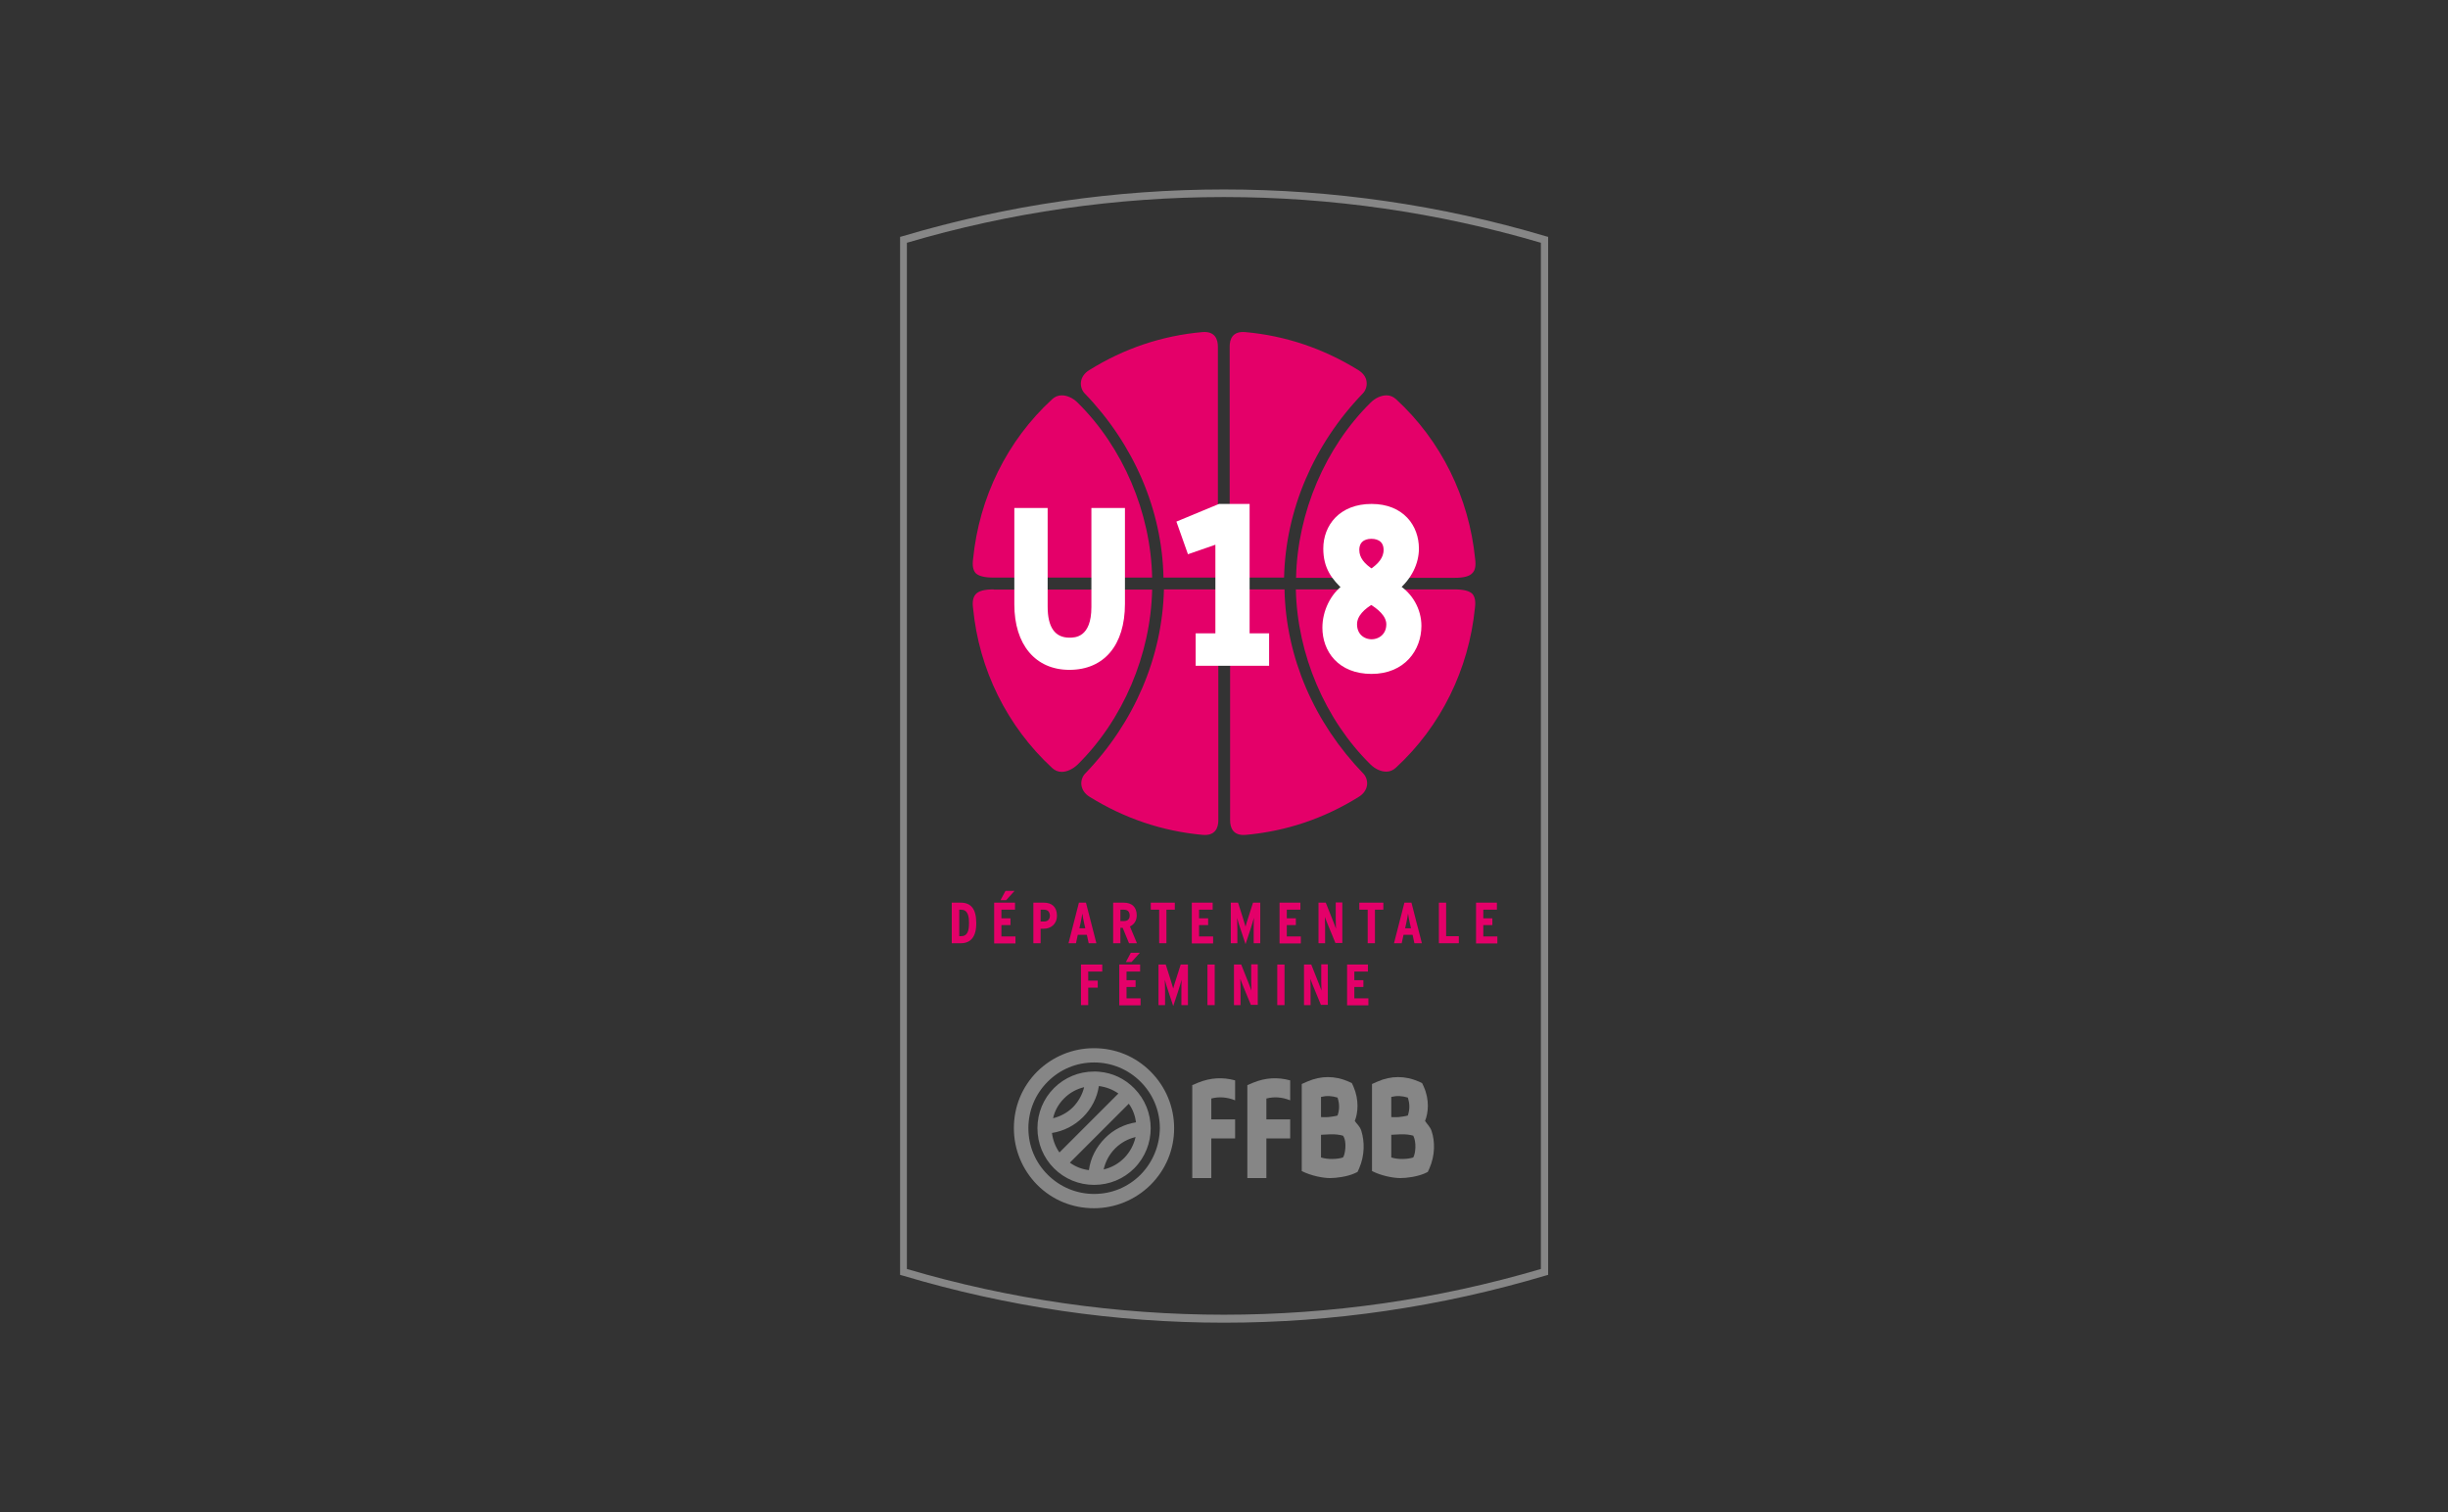 <svg xmlns="http://www.w3.org/2000/svg" xmlns:xlink="http://www.w3.org/1999/xlink" id="Layer_1" x="0px" y="0px" viewBox="0 0 1080 667" xml:space="preserve"><rect x="0" y="0" width="1080" height="667" fill="#333333" stroke="none"/><g>	<g>		<g>			<g>				<g>					<g>						<g>							<g>								<path fill="#E40069" d="M423.9,416.1h-4v-17.9h4c4.3,0,6.8,2.6,6.8,8.9C430.8,413.4,428.1,416.1,423.9,416.1z M424,401.3         h-0.8V413h0.8c2.9,0,3.5-2.5,3.5-5.8S426.9,401.3,424,401.3z"></path>								<path fill="#E40069" d="M438.6,416.1v-17.9h9.2v3.1h-6v3.8h4v3h-4v5h6.2v3.1H438.6z M443.9,397.1h-2.5l2.2-4.1h4         L443.9,397.1z"></path>								<path fill="#E40069" d="M460.5,409.7h-1.4v6.4h-3.2v-17.9h4.7c3.4,0,5.7,1.9,5.7,5.7C466.3,407.8,463.5,409.7,460.5,409.7z          M460.6,401.3h-1.5v5.2h1.6c1.6,0,2.5-1,2.5-2.6C463.1,402.5,462.5,401.3,460.6,401.3z"></path>								<path fill="#E40069" d="M480.3,416.1l-0.8-3.7h-4l-0.8,3.7h-3.3l4.6-17.9h3.1l4.6,17.9H480.3z M478.3,407.3         c-0.3-1.4-0.7-3.4-0.8-4.3c-0.1,0.9-0.5,2.8-0.8,4.3l-0.5,2.2h2.6L478.3,407.3z"></path>								<path fill="#E40069" d="M498.1,416.1l-2.8-6.8h-1v6.8h-3.2v-17.9h4.7c3.5,0,5.7,1.9,5.7,5.6c0,2.5-1.3,4.1-3,4.9l3.1,7.4         H498.1z M495.7,401.3h-1.4v5h1.6c1.6,0,2.5-0.8,2.5-2.5C498.3,402.2,497.6,401.3,495.7,401.3z"></path>								<path fill="#E40069" d="M514.6,401.3v14.8h-3.2v-14.8h-3.7v-3.1h10.6v3.1H514.6z"></path>								<path fill="#E40069" d="M525.8,416.1v-17.9h9.2v3.1h-6v3.8h4v3h-4v5h6.2v3.1H525.8z"></path>								<path fill="#E40069" d="M553.1,416.1v-5.8c0-2.1,0-4.1,0.1-5.4c-0.4,1.3-0.9,3.3-1.6,5.3l-2.1,6.3l-2.1-6.3         c-0.7-2-1.3-4-1.6-5.3c0,1.3,0.1,3.3,0.1,5.4v5.8H543v-17.9h3.2l2.1,6.6c0.5,1.7,1,3.2,1.2,4c0.2-0.9,0.7-2.5,1.2-4l2.1-6.6         h3.2v17.9H553.1z"></path>								<path fill="#E40069" d="M564.5,416.1v-17.9h9.2v3.1h-6v3.8h4v3h-4v5h6.2v3.1H564.5z"></path>								<path fill="#E40069" d="M589.2,416.1l-3.3-8c-0.5-1.1-1-2.6-1.4-3.6c0,1.1,0.1,2.9,0.1,4.1v7.5h-2.9v-17.9h3.2l3.1,7.8         c0.4,1.1,1.1,2.7,1.4,3.7c0-1.1-0.1-3-0.1-4.2v-7.4h2.9v17.9H589.2z"></path>								<path fill="#E40069" d="M606.6,401.3v14.8h-3.2v-14.8h-3.7v-3.1h10.6v3.1H606.6z"></path>								<path fill="#E40069" d="M624,416.1l-0.8-3.7h-4l-0.8,3.7H615l4.6-17.9h3.1l4.6,17.9H624z M622,407.3         c-0.3-1.4-0.7-3.4-0.8-4.3c-0.1,0.9-0.5,2.8-0.8,4.3l-0.5,2.2h2.6L622,407.3z"></path>								<path fill="#E40069" d="M634.8,416.1v-17.9h3.2V413h5.6v3.1H634.8z"></path>								<path fill="#E40069" d="M651.2,416.1v-17.9h9.2v3.1h-6v3.8h4v3h-4v5h6.2v3.1H651.2z"></path>								<path fill="#E40069" d="M480.1,428.6v4h4.2v3.1h-4.2v7.7h-3.2v-17.9h9.4v3.1H480.1z"></path>								<path fill="#E40069" d="M493.8,443.4v-17.9h9.2v3.1h-6v3.8h4v3h-4v5h6.2v3.1H493.8z M499.2,424.4h-2.5l2.2-4.1h4         L499.2,424.4z"></path>								<path fill="#E40069" d="M521.2,443.4v-5.8c0-2.1,0-4.1,0.1-5.4c-0.4,1.3-0.9,3.3-1.6,5.3l-2.1,6.3l-2.1-6.3         c-0.7-2-1.3-4-1.6-5.3c0,1.3,0.1,3.3,0.1,5.4v5.8h-2.9v-17.9h3.2l2.1,6.6c0.5,1.7,1,3.2,1.2,4c0.2-0.9,0.7-2.5,1.2-4         l2.1-6.6h3.2v17.9H521.2z"></path>								<path fill="#E40069" d="M532.7,443.4v-17.9h3.2v17.9H532.7z"></path>								<path fill="#E40069" d="M551.9,443.4l-3.3-8c-0.5-1.1-1-2.6-1.4-3.6c0,1.1,0.1,2.9,0.1,4.1v7.5h-2.9v-17.9h3.2l3.1,7.8         c0.4,1.1,1.1,2.7,1.4,3.7c0-1.1-0.1-3-0.1-4.2v-7.4h2.9v17.9H551.9z"></path>								<path fill="#E40069" d="M563.5,443.4v-17.9h3.2v17.9H563.5z"></path>								<path fill="#E40069" d="M582.8,443.4l-3.3-8c-0.5-1.1-1-2.6-1.4-3.6c0,1.1,0.1,2.9,0.1,4.1v7.5h-2.9v-17.9h3.2l3.1,7.8         c0.4,1.1,1.1,2.7,1.4,3.7c0-1.1-0.1-3-0.1-4.2v-7.4h2.9v17.9H582.8z"></path>								<path fill="#E40069" d="M594.3,443.4v-17.9h9.2v3.1h-6v3.8h4v3h-4v5h6.2v3.1H594.3z"></path>							</g>						</g>					</g>				</g>				<g>					<path fill="#868686" d="M540,583.5c-47.9,0-95.6-7-141.8-20.8l-1.1-0.3V104.5l1.1-0.3c92.4-27.5,191.2-27.5,283.7,0l1.1,0.3      v457.9l-1.1,0.3C635.6,576.5,587.9,583.5,540,583.5L540,583.5z M400.1,559.8c91.2,26.9,188.6,26.9,279.7,0V107.1      c-91.2-26.9-188.6-26.9-279.7,0V559.8L400.1,559.8z"></path>				</g>				<g>					<g>						<g>							<path fill="#868686" d="M500.3,480c-4.2-4.2-9.5-6.7-15.3-7.2c0,0,0,0,0,0l0,0c-0.8-0.1-1.6-0.1-2.3-0.1        c-6.7,0-13,2.6-17.7,7.3c-4.7,4.7-7.3,11-7.3,17.7c0,6.7,2.6,13,7.3,17.7c4.7,4.7,11,7.3,17.7,7.3c6.7,0,13-2.6,17.7-7.3        C510.1,505.6,510.1,489.8,500.3,480z M469.5,484.5c2.5-2.5,5.5-4.1,8.8-4.9c-0.8,3.3-2.5,6.3-4.9,8.8        c-2.4,2.4-5.5,4.1-8.8,4.9C465.3,490,467,487,469.5,484.5z M464.1,499.8c5.1-0.8,9.9-3.2,13.7-7c3.8-3.8,6.2-8.5,7-13.7        c3.1,0.4,6.1,1.5,8.6,3.3l-26,26C465.6,505.9,464.5,502.9,464.1,499.8z M480.4,516.2c-3.1-0.4-5.9-1.5-8.4-3.3l26-26        c1.8,2.5,2.8,5.3,3.2,8.2c-5.1,0.8-10,3.2-13.7,7C483.6,506,481.1,510.9,480.4,516.2z M495.9,510.9c-2.5,2.5-5.6,4.2-9,5        c0.8-3.5,2.5-6.7,5.1-9.3c2.5-2.5,5.6-4.2,9-5C500.2,505,498.5,508.3,495.9,510.9z M507.6,472.7c-6.7-6.7-15.5-10.3-25-10.3        c-9.4,0-18.3,3.7-25,10.3c-6.7,6.7-10.3,15.5-10.3,25c0,9.4,3.7,18.3,10.3,25c6.7,6.7,15.5,10.3,25,10.3        c9.4,0,18.3-3.7,25-10.3c6.7-6.7,10.4-15.5,10.4-25C518,488.3,514.3,479.4,507.6,472.7z M503.2,518.2        c-5.5,5.5-12.7,8.5-20.5,8.5c-7.7,0-15-3-20.5-8.5c-5.5-5.5-8.5-12.7-8.5-20.5c0-7.7,3-15,8.5-20.5        c5.5-5.5,12.7-8.5,20.5-8.5c7.7,0,15,3,20.5,8.5c5.5,5.5,8.5,12.8,8.5,20.5C511.6,505.4,508.6,512.7,503.2,518.2z"></path>						</g>					</g>					<path fill="#868686" d="M552.9,477.6l-2.6,1.1v41h8.4v-17.5c3.5,0,8.3,0,10.5,0v-8.4c-2.3,0-7,0-10.5,0v-9.2      c3.5-0.9,7-0.6,10.5,0.8v-8.8C563.7,475.1,558.3,475.4,552.9,477.6z"></path>					<path fill="#868686" d="M528.6,477.6l-2.6,1.1v41h8.4v-17.5c3.5,0,8.3,0,10.5,0v-8.4c-2.3,0-7,0-10.5,0v-9.2      c3.5-0.9,7-0.6,10.5,0.8v-8.8C539.5,475.1,534,475.4,528.6,477.6z"></path>					<path fill="#868686" d="M597.7,494.5c1.4-3.4,2-9.2-0.6-15.2l-0.7-1.5l-1.5-0.7c-6-2.6-12.1-2.6-18.1,0l-2.5,1.1v15v8.5v14.9      c4.1,2.1,9.4,3.1,12.5,3.1c3,0,7.6-0.7,10.6-2l1.5-0.7l0.7-1.5c2.6-6,2.4-12,1-16.6C599.9,496.7,598.6,495.9,597.7,494.5z       M582.8,483.9c2.4-0.6,4.8-0.5,7.3,0.3c0.9,2.8,0.9,5.2,0,7.9c-1.4,0.4-2.7,0.5-4.1,0.7c-1,0.1-2,0-3.2,0V483.9z M592.5,510.6      c-2.4,0.8-6.6,1-9.7,0v-10c1.2-0.1,3.2-0.2,3.9-0.2c2.5-0.1,4.4,0.2,5.8,0.6C594.4,503.6,593.4,509.5,592.5,510.6z"></path>					<path fill="#868686" d="M631.6,499c-0.6-1.9-2-3.1-2.9-4.5c1.4-3.4,2.1-9.2-0.6-15.2l-0.7-1.5l-1.5-0.7c-6-2.6-12.2-2.6-18.1,0      l-2.5,1.1v15.3v8.5v14.6c4.1,2.1,9.4,3.1,12.5,3.1c3,0,7.6-0.7,10.6-2l1.5-0.7l0.7-1.5C633.2,509.6,633.1,503.5,631.6,499z       M613.8,483.9c2.4-0.6,4.8-0.5,7.3,0.3c0.9,2.8,0.9,5.2,0,7.9c-1.4,0.4-2.7,0.5-4.1,0.7c-1,0.1-2,0-3.2,0V483.9z M623.5,510.6      c-2.4,0.8-6.6,1-9.7,0v-10c1.2-0.1,3.2-0.2,3.9-0.2c2.5-0.1,4.4,0.2,5.8,0.6C625,503.9,624.5,508.9,623.5,510.6z"></path>				</g>			</g>			<g>				<path fill="#E40069" d="M571.8,254.8c0.6-28.7,12.9-57.5,32.9-77.2c2-2,4.6-3.2,7-3.2c1.6,0,3,0.6,4.2,1.7     c19.9,18.3,32.2,43.3,34.9,70.5c0.4,2.9,0,4.9-1.1,6.1c-1.3,1.5-3.8,2.2-8,2.2H571.8z M641.6,260h-69.9     c0.6,28.7,12.9,57.5,32.9,77.2c2,2,4.6,3.2,7,3.2c1.6,0,3-0.6,4.2-1.7c19.9-18.3,32.2-43.4,34.9-70.5c0.4-2.9,0-4.9-1.1-6.2     C648.3,260.7,645.8,260,641.6,260z M513.5,260c-0.7,29.8-13,58.7-34.8,81.3c-1,1-1.9,3-1.6,5.1c0.3,2,1.5,3.8,3.6,5.1     c15.3,9.5,32.1,15.2,49.9,16.8c5.6,0.5,6.9-3.2,6.9-6.4v-71.4h5.2v71.4c0,3.1,1.2,6.9,6.9,6.4c17.8-1.6,34.5-7.2,49.9-16.8     c2.1-1.3,3.3-3.1,3.6-5.1c0.3-2.1-0.6-4.1-1.6-5.1c-21.8-22.6-34.2-51.4-34.8-81.3H513.5z M438.4,254.8h69.9     c-0.6-28.7-12.9-57.5-32.9-77.2c-2-2-4.6-3.2-7-3.2c-1.6,0-3,0.6-4.2,1.7c-19.9,18.3-32.2,43.3-34.9,70.5     c-0.4,2.9,0,4.9,1.1,6.2C431.7,254.1,434.2,254.8,438.4,254.8z M438.4,260c-4.2,0-6.7,0.7-8,2.2c-1.1,1.3-1.5,3.3-1.1,6.1     c2.6,27.1,15,52.1,34.9,70.5c1.2,1.1,2.6,1.7,4.2,1.7h0c2.3,0,4.9-1.2,7-3.2c20-19.7,32.3-48.5,32.9-77.2H438.4z M566.5,254.8     c0.7-29.8,13-58.7,34.8-81.3c1-1,1.9-3,1.6-5.1c-0.2-2-1.5-3.8-3.6-5.1c-15.3-9.5-32.1-15.2-49.9-16.8c-5.7-0.5-6.9,3.2-6.9,6.4     v83.6h-5.2v-83.6c0-3.1-1.2-6.9-6.9-6.4c-17.8,1.6-34.5,7.2-49.9,16.8c-2.1,1.3-3.3,3.1-3.6,5.1c-0.3,2.1,0.6,4.1,1.6,5.1     c21.8,22.6,34.2,51.5,34.8,81.3H566.5z"></path>			</g>		</g>	</g>	<path fill="#FFFFFF" d="M481.5,267.8c0,13.5-7.3,13.5-9.7,13.5c-6.4,0-9.6-4.6-9.6-13.7v-43.5h-14.7v42.5  c0,17.8,9.3,28.9,24.3,28.9c15.3,0,24.5-10.9,24.5-29.1v-42.3h-14.8V267.8z"></path>	<polygon fill="#FFFFFF" points="551.3,222.3 537.8,222.3 519,230.1 524.1,244.5 536.2,240.3 536.2,279.4 527.5,279.4 527.5,293.7   559.9,293.7 559.9,279.4 551.3,279.4  "></polygon></g><g>	<g>		<g>			<g>				<path fill="#FFFFFF" stroke="#FFFFFF" stroke-width="3.585" stroke-miterlimit="10" d="M594,259c-5-4.6-8.4-9-8.4-17     c0-9.3,6.4-17.9,19.5-17.9c13,0,19.1,8.7,19.1,17.9c0,6.1-3,12.3-8.6,17v0.2c6.1,3.6,9.7,10.2,9.7,16.9     c0,9.8-6.7,19.4-20.2,19.4c-13.7,0-19.9-9.2-19.9-18.6c0-6.8,3.3-13.8,8.7-17.6V259z M596.9,275.4c0,5.4,4,8.4,8.2,8.4     c4.2,0,8.3-3,8.3-8.4c0-4.8-4.7-8.4-8.4-10.6C601.1,267,596.9,270.6,596.9,275.4z M612.2,242.6c0-4.4-3-6.7-7.2-6.7     c-4.1,0-7.1,2.3-7.1,6.7c0,4.2,2.7,7.5,7.2,10.3C609.4,250.1,612.2,246.8,612.2,242.6z"></path>			</g>		</g>	</g></g></svg>